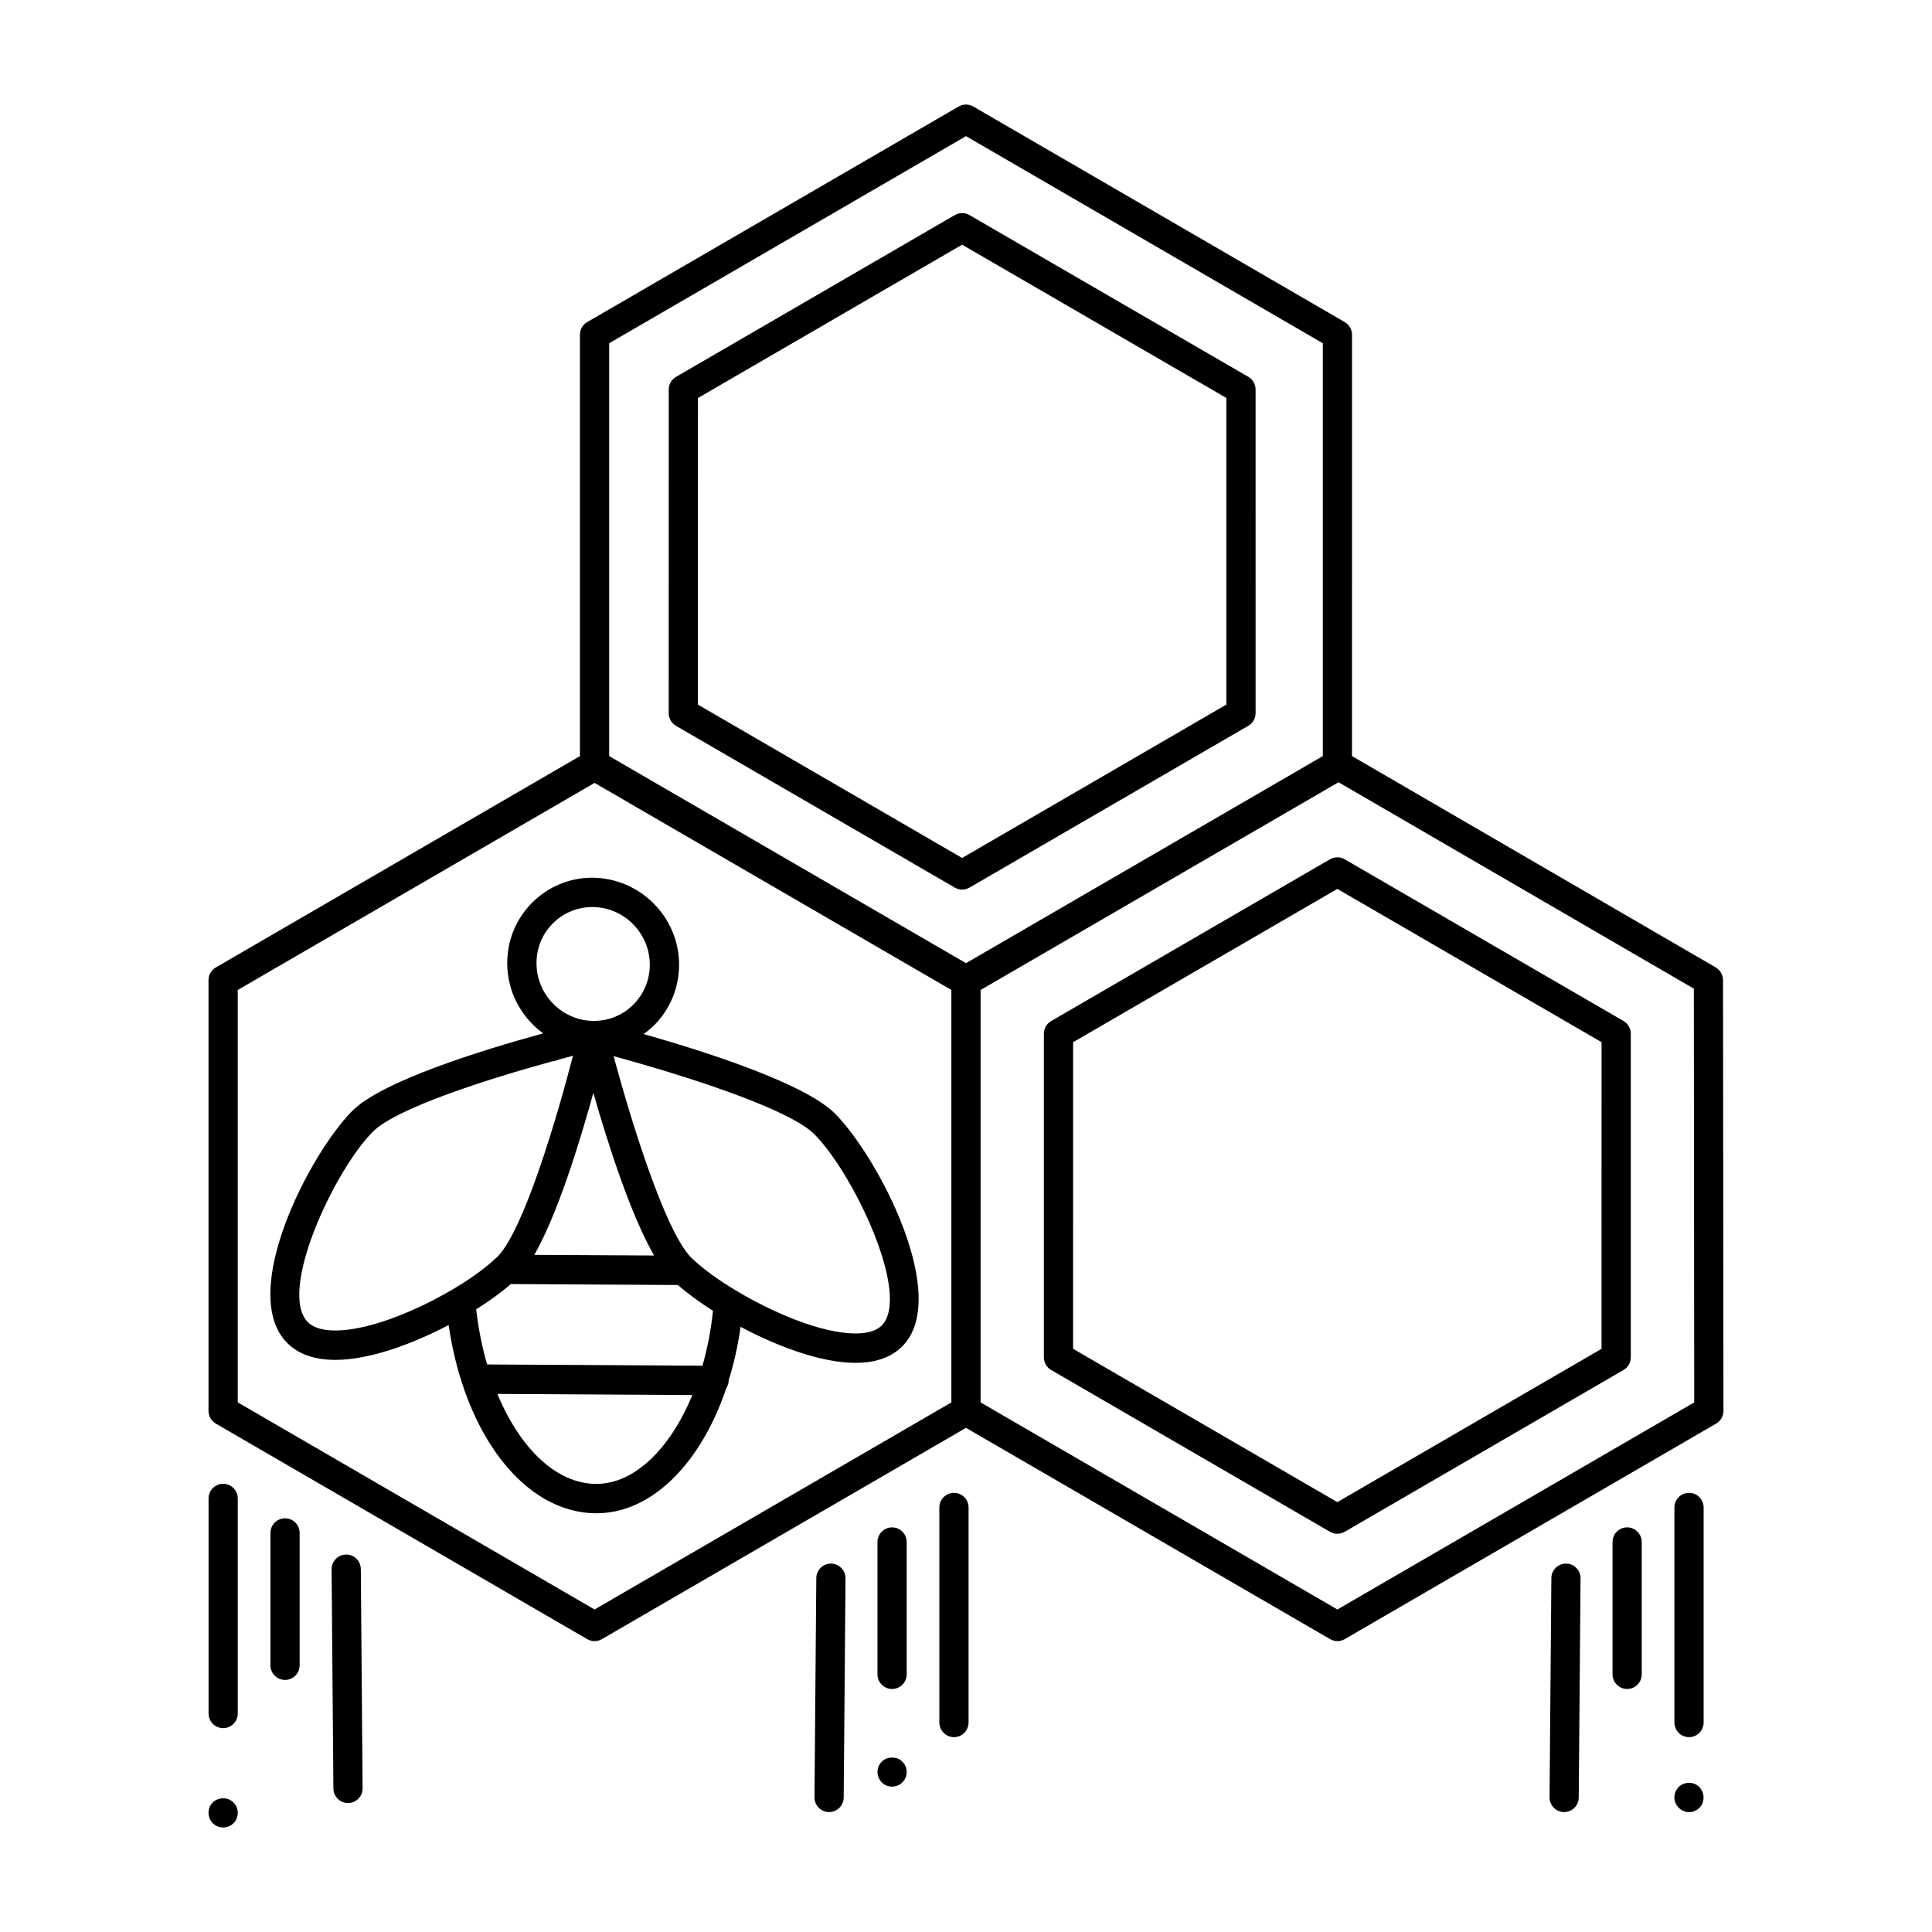 <?xml version="1.0" encoding="UTF-8"?>
<!-- Uploaded to: ICON Repo, www.iconrepo.com, Generator: ICON Repo Mixer Tools -->
<svg fill="#000000" width="800px" height="800px" version="1.1" viewBox="144 144 512 512" xmlns="http://www.w3.org/2000/svg">
 <g>
  <path d="m314.55 418.03c0.992-0.715 1.969-1.473 2.844-2.356 4.266-4.312 6.59-10.035 6.566-16.129-0.07-12.562-10.32-22.852-22.996-22.945-6.062 0-11.738 2.379-16.004 6.684-4.258 4.305-6.574 10.02-6.535 16.082 0.031 7.59 3.801 14.305 9.516 18.492-16.137 4.418-42.707 12.609-50.633 20.586-11.277 11.371-30.367 48.203-17.199 61.453 2.969 2.984 7.258 4.488 12.762 4.488 8.957 0 20.246-4.117 30.016-9.227 4.266 29.141 20.145 49.781 39.039 49.879h0.141c14.688 0 27.719-13.281 34.41-33.18 0.363-0.59 0.629-1.242 0.637-1.984 0-0.016-0.008-0.039-0.008-0.055 1.371-4.457 2.465-9.188 3.156-14.191 9.949 5.281 21.426 9.539 30.449 9.547 5.336 0 9.508-1.473 12.398-4.367 13.043-13.152-6.414-50.199-17.812-61.684-7.977-8.035-34.566-16.5-50.746-21.094zm-24.102-29.262c2.793-2.824 6.527-4.394 10.605-4.394 8.312 0.055 15.105 6.879 15.152 15.199 0.016 4.008-1.512 7.769-4.305 10.598-2.793 2.824-6.527 4.375-10.5 4.375v0.117c-0.023 0-0.047-0.008-0.078-0.008v-0.102c-8.32-0.055-15.105-6.879-15.137-15.23-0.039-3.981 1.473-7.738 4.262-10.555zm-64.859 105.62c-8.016-8.062 6.902-40.07 17.199-50.453 6.25-6.289 30.645-14.02 47.547-18.664 0.582-0.047 1.195-0.203 1.785-0.488 1.301-0.348 2.551-0.684 3.723-0.992-4.297 16.617-13.074 46.312-20.051 53.316-0.125 0.125-0.324 0.27-0.457 0.395-0.078 0.07-0.164 0.133-0.242 0.211-8.125 7.668-29.141 18.879-42.227 18.879-3.363 0.004-5.812-0.738-7.277-2.203zm75.656-60.77c3.785 13.258 9.84 32.242 16.098 43.105l-31.738-0.172c6.156-10.793 11.996-29.703 15.641-42.934zm0.734 103.63c-10.547-0.047-20.176-9.414-26.168-23.844l51.664 0.301c-5.863 14.215-15.34 23.574-25.496 23.543zm28.18-31.32-57.07-0.332c-1.316-4.559-2.305-9.453-2.898-14.617 3.637-2.281 6.738-4.551 9.172-6.691l44.297 0.25c2.465 2.18 5.613 4.504 9.289 6.832-0.535 5.133-1.488 10.008-2.789 14.559zm47.492-10.645c-1.387 1.387-3.715 2.094-6.926 2.094-9.02 0-21.906-5.488-31.836-11.461-0.016-0.008-0.031-0.023-0.047-0.031-4.504-2.715-8.359-5.504-10.949-7.957 0 0-0.008 0-0.016-0.008-0.188-0.18-0.465-0.379-0.637-0.559-7.055-7.086-16.129-36.777-20.633-53.477 1.668 0.457 3.496 0.969 5.391 1.504 0.094 0.008 0.172 0.086 0.277 0.094v-0.016c16.957 4.84 41.258 12.801 47.57 19.145 10.406 10.492 25.711 42.699 17.805 50.672z"/>
  <path d="m600.62 403.75c0-1.387-0.73-2.668-1.93-3.371l-96.395-56.008 0.004-111.65c0-1.395-0.738-2.676-1.938-3.371l-98.434-57.125c-1.195-0.691-2.676-0.691-3.871 0l-98.434 57.125c-1.195 0.691-1.938 1.977-1.938 3.371v111.66l-96.492 56c-1.199 0.703-1.938 1.984-1.938 3.379v114.14c0 1.395 0.738 2.676 1.938 3.371l98.434 57.121c0.598 0.348 1.266 0.52 1.938 0.52 0.668 0 1.34-0.172 1.938-0.52l96.492-55.996 96.496 55.992c0.598 0.348 1.266 0.52 1.938 0.52 0.668 0 1.34-0.172 1.938-0.52l98.434-57.121c1.195-0.691 1.938-1.984 1.938-3.379zm-200.62-223.67 94.559 54.883v109.41l-94.559 54.875-94.559-54.875v-109.41zm-98.434 390.45-94.559-54.887v-109.29l94.559-54.875 94.559 54.875v109.3zm196.86 0-94.559-54.875v-109.3l94.859-55.051 94.156 54.703 0.102 109.65z"/>
  <path d="m397.04 379.23c0.598 0.348 1.266 0.52 1.938 0.52 0.668 0 1.34-0.172 1.938-0.52l73.895-42.887c1.195-0.691 1.938-1.977 1.938-3.371l-0.004-85.746c0-1.395-0.73-2.676-1.938-3.371l-73.895-42.863c-1.195-0.691-2.676-0.691-3.871 0l-73.879 42.879c-1.195 0.691-1.938 1.977-1.938 3.371l-0.008 85.742c0 1.395 0.738 2.676 1.938 3.371zm-68.078-129.75 70.008-40.637 70.023 40.621v81.262l-70.023 40.645-70.023-40.645z"/>
  <path d="m500.34 371.71c-1.203-0.691-2.676-0.691-3.871 0l-73.895 42.871c-1.195 0.691-1.938 1.977-1.938 3.371v85.742c0 1.395 0.738 2.676 1.938 3.371l73.895 42.879c0.598 0.34 1.266 0.52 1.938 0.52 0.668 0 1.34-0.172 1.938-0.52l73.895-42.879c1.195-0.691 1.938-1.977 1.938-3.371l-0.004-85.754c0-1.395-0.738-2.676-1.938-3.371zm68.086 129.74-70.023 40.629-70.023-40.629 0.004-81.254 70.023-40.629 70.023 40.621z"/>
  <path d="m203.14 601.97c2.141 0 3.871-1.738 3.871-3.898v-56.953c0-2.148-1.73-3.898-3.871-3.898-2.133 0-3.871 1.738-3.871 3.898v56.953c-0.004 2.156 1.727 3.898 3.871 3.898z"/>
  <path d="m219.54 546.37c-2.141 0-3.871 1.738-3.871 3.898v35.039c0 2.148 1.73 3.891 3.871 3.891 2.141 0 3.871-1.738 3.871-3.891v-35.039c-0.004-2.16-1.73-3.898-3.871-3.898z"/>
  <path d="m235.75 555.97h-0.031c-2.133 0.016-3.856 1.77-3.84 3.922l0.473 58.07c0.016 2.141 1.746 3.863 3.871 3.863h0.031c2.141-0.016 3.863-1.777 3.84-3.93l-0.473-58.07c-0.016-2.133-1.746-3.856-3.871-3.856z"/>
  <path d="m396.81 539.62c-2.141 0-3.871 1.738-3.871 3.891v56.953c0 2.148 1.73 3.898 3.871 3.898s3.871-1.738 3.871-3.898v-56.953c-0.004-2.152-1.727-3.891-3.871-3.891z"/>
  <path d="m380.41 548.77c-2.141 0-3.871 1.738-3.871 3.891v35.047c0 2.148 1.73 3.891 3.871 3.891s3.871-1.738 3.871-3.891v-35.047c0-2.144-1.73-3.891-3.871-3.891z"/>
  <path d="m364.23 558.37h-0.031c-2.125 0-3.856 1.715-3.871 3.856l-0.48 58.062c-0.016 2.148 1.699 3.914 3.84 3.93h0.031c2.125 0 3.848-1.723 3.871-3.856l0.48-58.062c0.012-2.156-1.703-3.914-3.84-3.93z"/>
  <path d="m591.61 539.62c-2.141 0-3.871 1.738-3.871 3.891v56.953c0 2.148 1.73 3.898 3.871 3.898s3.871-1.738 3.871-3.898v-56.953c0-2.152-1.73-3.891-3.871-3.891z"/>
  <path d="m575.21 548.77c-2.141 0-3.871 1.738-3.871 3.891v35.047c0 2.148 1.73 3.891 3.871 3.891 2.133 0 3.871-1.738 3.871-3.891v-35.047c0-2.144-1.738-3.891-3.871-3.891z"/>
  <path d="m559.03 558.37h-0.031c-2.125 0-3.848 1.715-3.871 3.856l-0.48 58.062c-0.016 2.148 1.699 3.914 3.832 3.93h0.031c2.125 0 3.856-1.723 3.871-3.856l0.48-58.062c0.027-2.156-1.688-3.914-3.832-3.93z"/>
  <path d="m200.35 621.68c-0.691 0.699-1.086 1.707-1.086 2.715 0 1.016 0.387 2.023 1.086 2.723 0.781 0.789 1.789 1.176 2.789 1.176 1.008 0 2.016-0.387 2.785-1.164 0.691-0.699 1.086-1.707 1.086-2.723 0-1.008-0.387-2.023-1.156-2.723-1.395-1.484-3.953-1.484-5.504-0.004z"/>
  <path d="m377.7 610.85c-0.77 0.699-1.156 1.715-1.156 2.723 0 1.008 0.387 2.023 1.156 2.801 0.699 0.699 1.699 1.094 2.707 1.094 1.008 0 2.016-0.395 2.785-1.164 0.699-0.699 1.086-1.715 1.086-2.723 0-1.008-0.387-2.023-1.156-2.723-1.398-1.48-4.106-1.41-5.422-0.008z"/>
  <path d="m588.88 617.55c-0.691 0.781-1.156 1.707-1.156 2.801 0 1.008 0.465 2.023 1.156 2.723 0.699 0.699 1.707 1.172 2.707 1.172 1.008 0 2.016-0.395 2.785-1.172 0.699-0.699 1.086-1.707 1.086-2.723 0-1.016-0.387-2.023-1.156-2.801-1.469-1.48-4.027-1.402-5.422 0z"/>
 </g>
</svg>